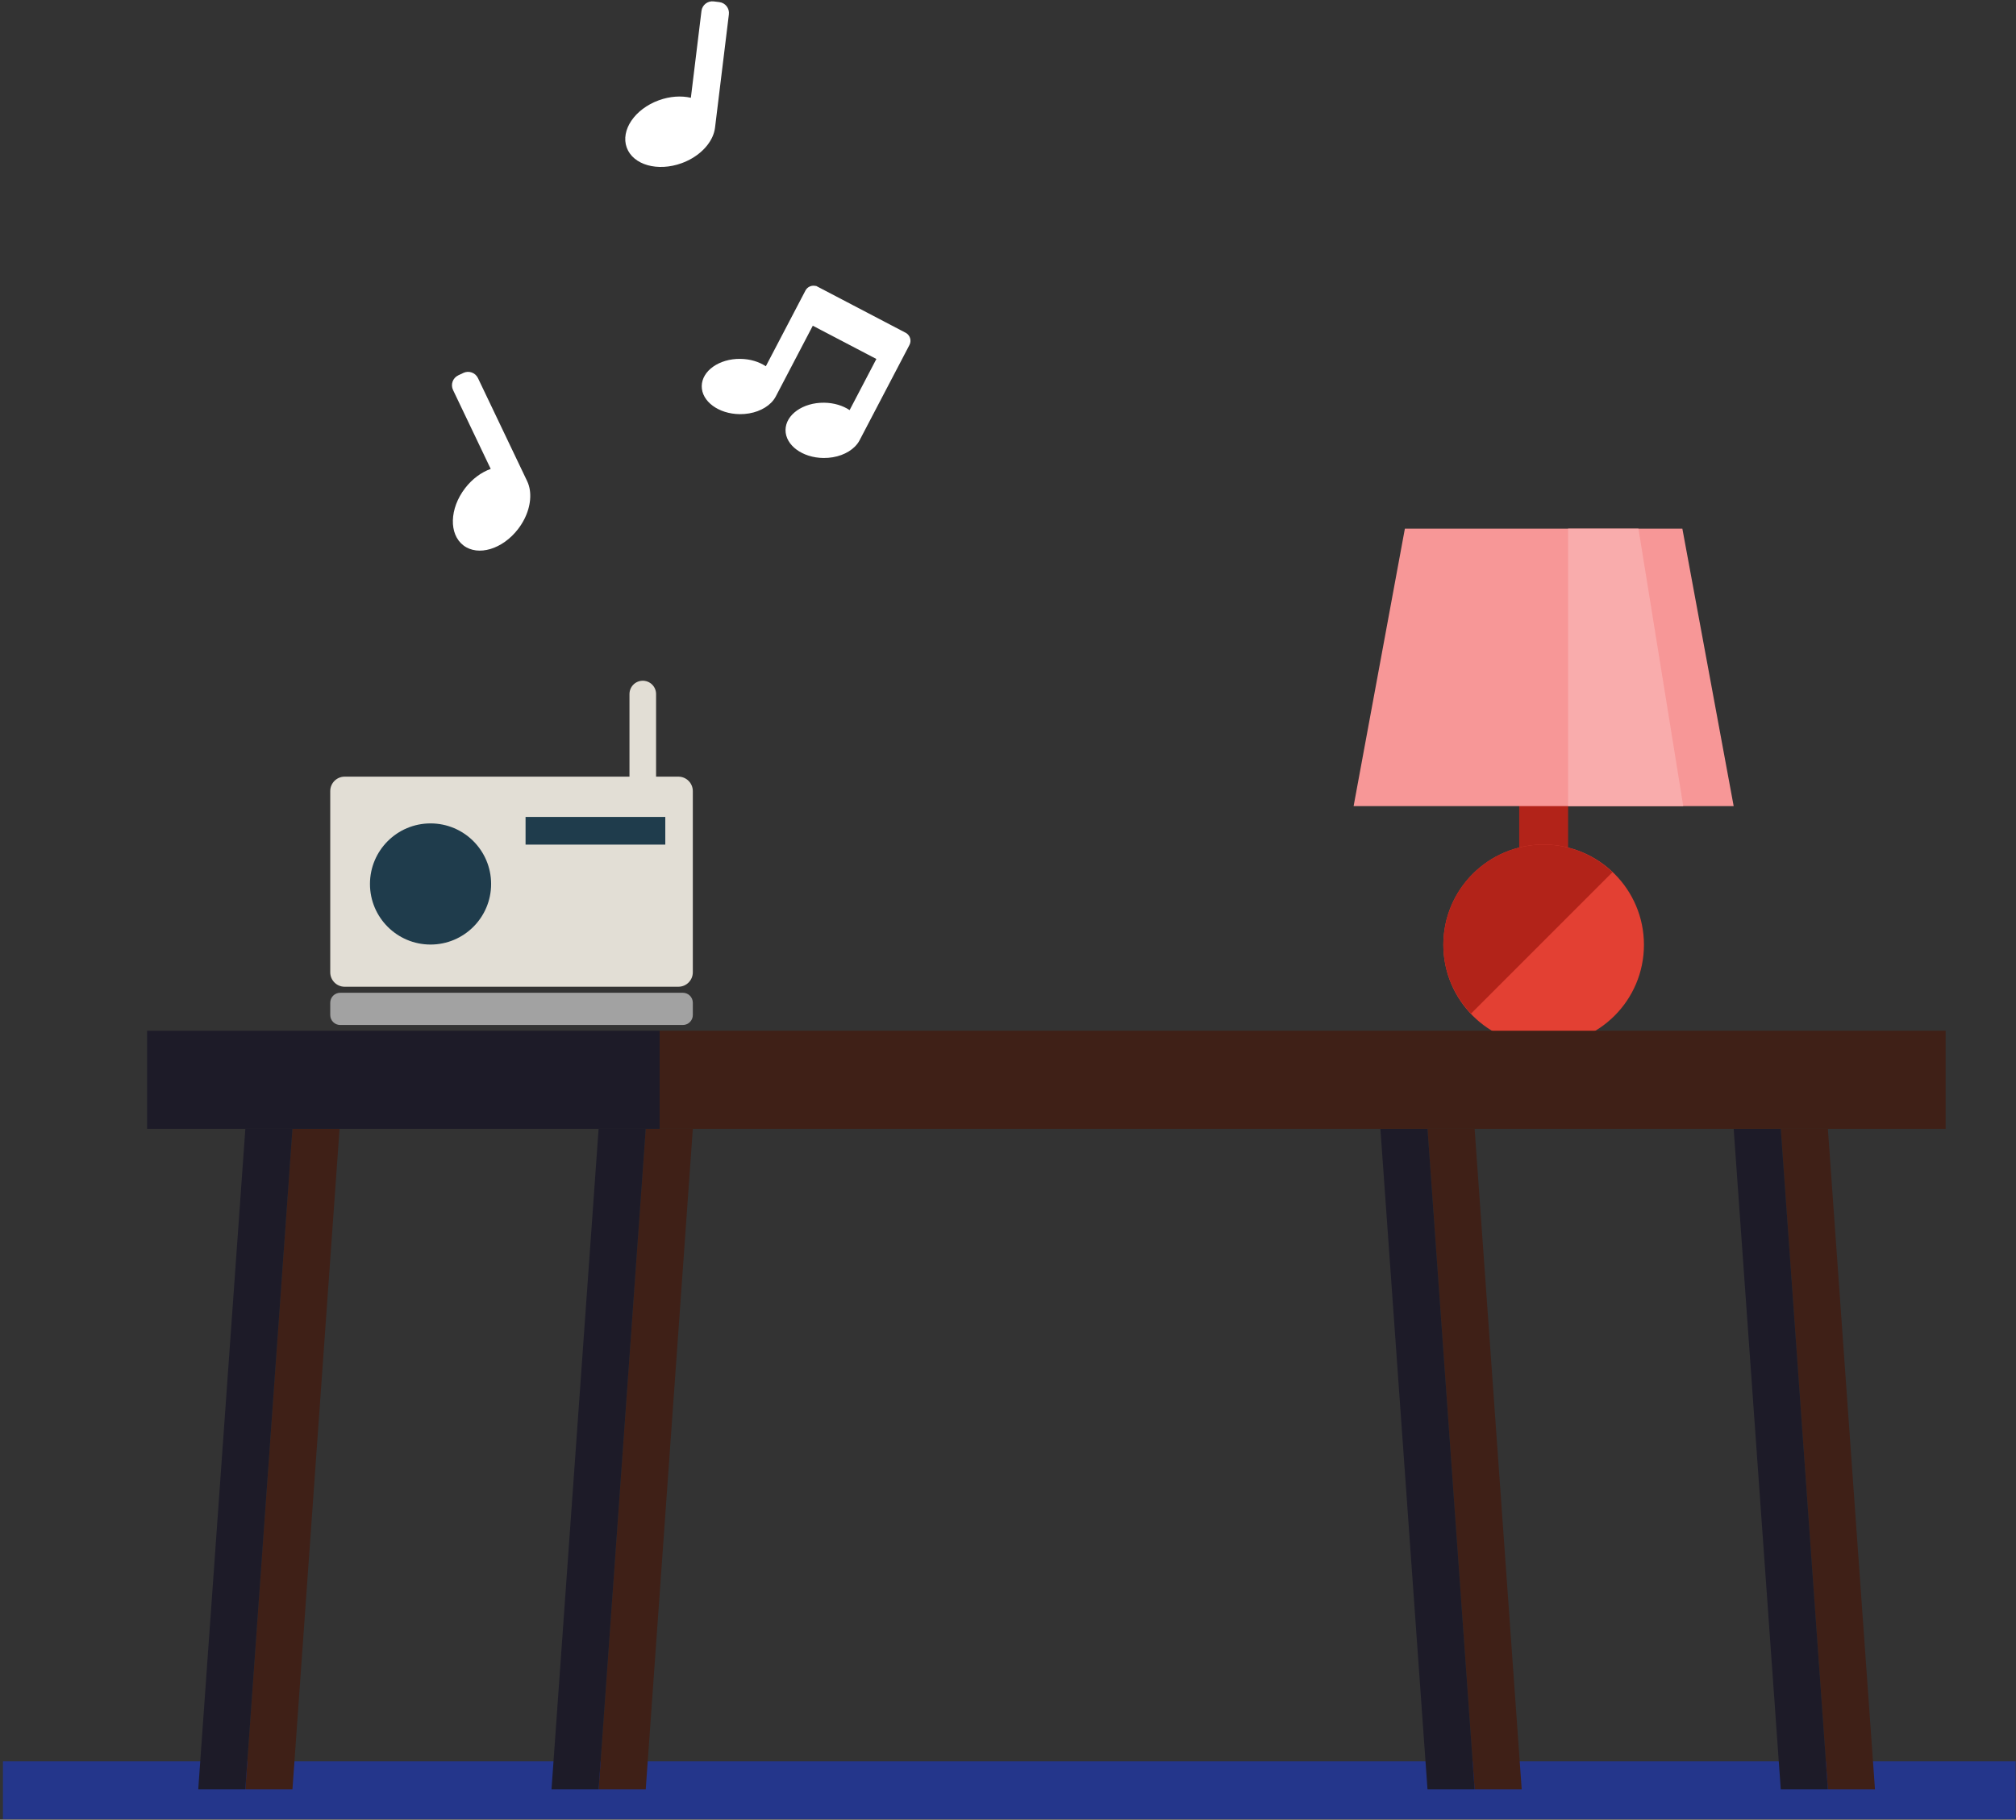 <svg viewBox="0 0 678 612" version="1.1" xmlns="http://www.w3.org/2000/svg" xmlns:xlink="http://www.w3.org/1999/xlink">
    <rect x="0" y="0" width="678" height="612" fill="#333333" stroke="none"/>
    <g id="08---Automation" stroke="none" stroke-width="1" fill="none" fill-rule="evenodd">
        <g id="08---Slide-3" transform="translate(-324, -76)">
            <g id="Group-59" transform="translate(324, 76)">
                <g id="slide-8__element-5">
                    <polygon id="Fill-34" fill="#B22319" fill-rule="evenodd" points="510.921 339.342 527.371 339.342 527.371 240.848 510.921 240.848"></polygon>
                    <polygon id="Fill-36" fill="#F79797" fill-rule="evenodd" points="583.05 271.113 455.231 271.113 472.475 177.804 565.794 177.804"></polygon>
                    <path d="M552.874,317.758 C552.874,299.127 537.767,284.029 519.142,284.029 C500.515,284.029 485.407,299.127 485.407,317.758 C485.407,336.384 500.515,351.487 519.142,351.487 C537.767,351.487 552.874,336.384 552.874,317.758" id="Fill-37" fill="#E34033" fill-rule="evenodd"></path>
                    <polygon id="Fill-38" fill="#F9ACAC" fill-rule="evenodd" points="527.371 177.804 527.371 271.113 566.094 271.113 551.026 177.804"></polygon>
                    <path d="M519.141,284.03 C500.514,284.03 485.407,299.128 485.407,317.759 C485.407,326.744 488.975,334.864 494.709,340.907 L542.288,293.328 C536.245,287.598 528.125,284.03 519.141,284.03" id="Fill-39" fill="#B22319" fill-rule="evenodd"></path>
                    <path d="M216.173,311.822 L216.173,233.414" id="Stroke-40" stroke="#E2DED5" stroke-width="8.947" stroke-linecap="round" stroke-linejoin="round"></path>
                    <polygon id="Fill-41" fill="#24368B" fill-rule="evenodd" points="0.994 611.8 677.891 611.8 677.891 592.372 0.994 592.372"></polygon>
                    <polygon id="Fill-42" fill="#3F2017" fill-rule="evenodd" points="217.165 601.79 201.32 601.79 217.16 379.659 233.003 379.659"></polygon>
                    <polygon id="Fill-43" fill="#1D1B28" fill-rule="evenodd" points="201.32 601.79 185.477 601.79 201.315 379.659 217.16 379.659"></polygon>
                    <polygon id="Fill-44" fill="#3F2017" fill-rule="evenodd" points="98.355 601.79 82.511 601.79 98.35 379.659 114.195 379.659"></polygon>
                    <polygon id="Fill-45" fill="#1D1B28" fill-rule="evenodd" points="82.511 601.79 66.672 601.79 82.511 379.659 98.35 379.659"></polygon>
                    <polygon id="Fill-46" fill="#3F2017" fill-rule="evenodd" points="630.572 601.79 614.729 601.79 598.894 379.659 614.734 379.659"></polygon>
                    <polygon id="Fill-47" fill="#1D1B28" fill-rule="evenodd" points="614.729 601.79 598.889 601.79 583.05 379.659 598.894 379.659"></polygon>
                    <polygon id="Fill-48" fill="#3F2017" fill-rule="evenodd" points="511.763 601.79 495.924 601.79 480.085 379.659 495.929 379.659"></polygon>
                    <polygon id="Fill-49" fill="#1D1B28" fill-rule="evenodd" points="495.924 601.79 480.08 601.79 464.241 379.659 480.085 379.659"></polygon>
                    <polygon id="Fill-50" fill="#1D1B28" fill-rule="evenodd" points="49.469 379.659 221.848 379.659 221.848 346.655 49.469 346.655"></polygon>
                    <polygon id="Fill-51" fill="#3F2017" fill-rule="evenodd" points="221.848 379.659 654.338 379.659 654.338 346.655 221.848 346.655"></polygon>
                    <path d="M228.144,331.859 L115.922,331.859 C113.239,331.859 111.064,329.683 111.064,327.001 L111.064,266.059 C111.064,263.376 113.239,261.201 115.922,261.201 L228.144,261.201 C230.828,261.201 233.002,263.376 233.002,266.059 L233.002,327.001 C233.002,329.683 230.828,331.859 228.144,331.859" id="Fill-52" fill="#E2DED5" fill-rule="evenodd"></path>
                    <path d="M229.65,344.722 L114.417,344.722 C112.565,344.722 111.064,343.22 111.064,341.368 L111.064,337.239 C111.064,335.387 112.565,333.885 114.417,333.885 L229.65,333.885 C231.502,333.885 233.003,335.387 233.003,337.239 L233.003,341.368 C233.003,343.22 231.502,344.722 229.65,344.722" id="Fill-53" fill="#A2A2A2" fill-rule="evenodd"></path>
                    <path d="M165.167,297.296 C165.167,308.548 156.047,317.668 144.796,317.668 C133.544,317.668 124.424,308.548 124.424,297.296 C124.424,286.045 133.544,276.925 144.796,276.925 C156.047,276.925 165.167,286.045 165.167,297.296" id="Fill-54" fill="#1F3C4C" fill-rule="evenodd"></path>
                    <polygon id="Fill-55" fill="#1F3C4C" fill-rule="evenodd" points="176.751 284.055 223.746 284.055 223.746 274.751 176.751 274.751"></polygon>
                    <path d="M160.741,127.159 C159.864,125.321 157.662,124.542 155.824,125.42 L154.1,126.243 C152.262,127.12 151.483,129.322 152.36,131.16 L165.034,157.706 C161.924,158.8 158.831,161.033 156.39,164.217 C151.159,171.04 150.914,179.636 155.844,183.417 C160.772,187.199 169.013,184.732 174.245,177.911 C177.445,173.738 178.779,168.905 178.206,164.909 C178.047,163.81 177.744,162.773 177.295,161.832 C177.294,161.829 177.292,161.827 177.291,161.823 L160.741,127.159 Z" id="Fill-56" fill="#FFFFFF" fill-rule="evenodd"></path>
                    <path d="M245.13,4.814 C245.377,2.792 243.939,0.953 241.917,0.706 L240.02,0.473 C237.999,0.226 236.159,1.665 235.911,3.687 L232.343,32.885 C229.131,32.137 225.322,32.36 221.554,33.734 C213.477,36.679 208.653,43.797 210.779,49.635 C212.905,55.473 221.181,57.819 229.258,54.877 C234.198,53.075 237.921,49.714 239.583,46.037 C240.04,45.024 240.341,43.987 240.469,42.952 L240.469,42.942 L245.13,4.814 Z" id="Fill-57" fill="#FFFFFF" fill-rule="evenodd"></path>
                    <path d="M248.763,139.287 C253.108,139.334 256.964,137.82 259.323,135.461 C259.97,134.81 260.505,134.097 260.905,133.333 L273.352,109.545 L294.732,120.731 L285.735,137.927 C283.471,136.412 280.461,135.474 277.146,135.438 C270.042,135.362 264.238,139.461 264.181,144.594 C264.124,149.727 269.839,153.953 276.943,154.031 C281.287,154.078 285.145,152.564 287.501,150.205 C288.15,149.555 288.686,148.841 289.084,148.077 C289.086,148.075 289.087,148.071 289.089,148.069 L305.857,116.02 C306.587,114.626 306.129,112.924 304.846,112.071 L304.854,112.057 L304.57,111.907 L303.171,111.176 L276.39,97.163 L274.992,96.432 L274.399,96.122 L274.364,96.188 C273.016,95.828 271.552,96.432 270.878,97.719 L257.555,123.183 C255.291,121.668 252.281,120.729 248.966,120.694 C241.863,120.618 236.058,124.717 236.001,129.849 C235.945,134.983 241.659,139.209 248.763,139.287" id="Fill-58" fill="#FFFFFF" fill-rule="evenodd"></path>
                </g>
            </g>
        </g>
    </g>
</svg>